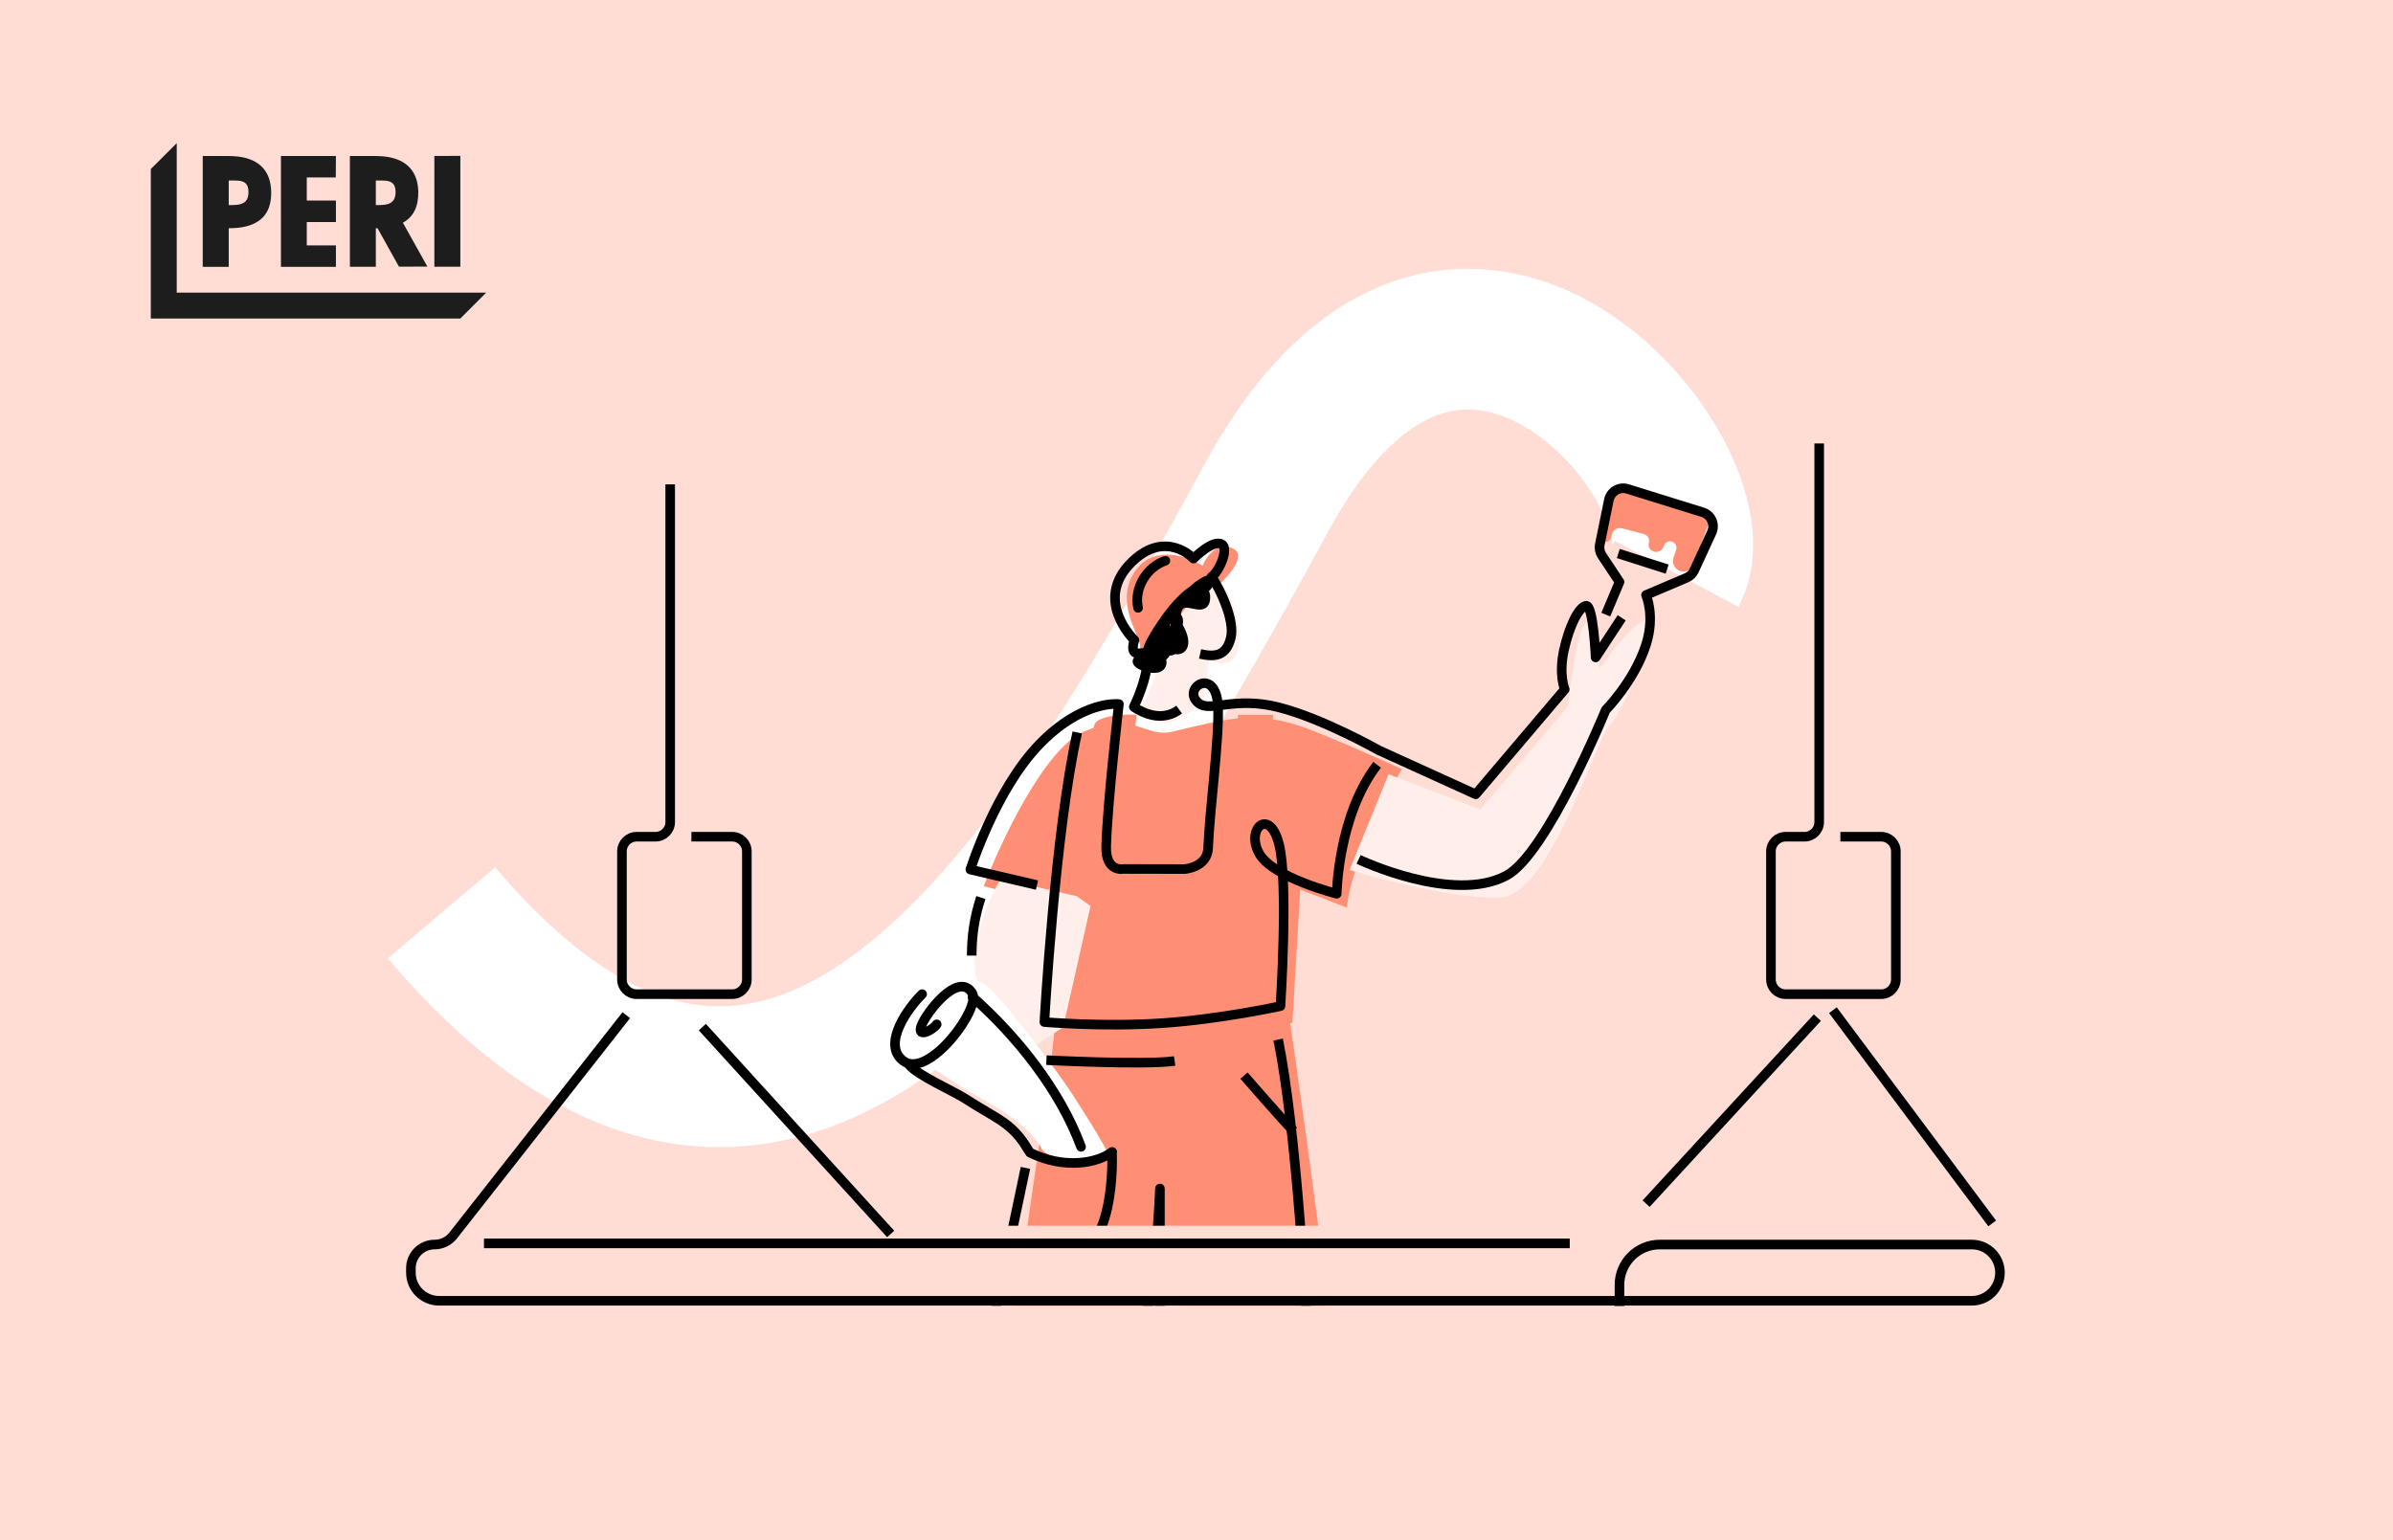 <svg xmlns="http://www.w3.org/2000/svg" width="466" height="300" fill="none"><path fill="#FFDDD5" d="M0 0h466v300H0z"/><path stroke="#fff" stroke-width="27.412" d="M326.449 111.737c9.968-18.69-42.363-83.482-79.743-14.952-37.38 68.529-90.957 163.224-160.732 80.989"/><g clip-path="url(#a)"><g clip-path="url(#b)"><path fill="#FF8F74" d="m191.571 172.588 15.977 4.185v25.106l44.126-2.662 1.522-25.868c-.507-.253.609.076 9.13 3.424.304-7 7.227-20.922 10.651-27.009-3.043-1.395-10.651-4.793-16.738-7.228-7.608-3.043-10.651-2.662-14.075-2.662-3.423 0-9.129 1.521-14.075 2.662-4.945 1.142-7.608-4.184-17.118 0-7.608 3.348-16.103 21.43-19.4 30.052Z"/><path fill="#FF8F74" d="M213.336 140.724c1.522-1.522 5.96-1.649 7.989-1.522l-3.043 31.574h19.781l3.043-31.574h6.847c-.761 7.989-2.206 24.65-1.902 27.389.304 2.739 3.677 23.458 5.326 33.476 1.902 13.314 5.858 41.54 6.467 47.93.608 6.391 2.282 62.26 3.043 89.395l-31.193 5.706v-99.285c-2.283 9.13-7.38 28.378-9.51 32.334-2.131 3.957-42.225 28.531-62.006 40.323l-11.793-23.205 50.214-30.812 7.988-54.778c2.283-21.683 7.228-65.43 8.749-66.951ZM239.915 106.735c3.043 1.218-.507 5.326-2.663 7.228-2.028 1.648-6.467 5.326-7.988 6.847-1.902 1.902-4.565 7.608-6.087 8.369-1.521.761-1.141-1.521-1.141-3.423 0-1.902-5.325-8.75-.761-14.836 3.652-4.869 10.144-2.536 12.934-.761.634-1.648 2.663-4.641 5.706-3.424Z"/><path fill="#FFEEEA" d="m194.869 171.122 14.835 3.424 2.663 1.902-5.325 23.585-5.706 3.804c-.761-1.141-3.652-4.717-9.13-9.89-5.478-5.174-.507-17.372 2.663-22.825ZM235.431 128.505l-1.067 8.182c-.593.593-2.49 2.135-5.336 3.558s-5.929-.593-7.115-1.779c1.304-2.253 3.842-7.471 3.557-10.317-.356-3.557 9.961-16.72 12.451-14.229 2.49 2.49 4.269 10.316 2.846 13.518-1.138 2.561-4.032 1.779-5.336 1.067Z"/><path fill="#FF8F74" d="m333.168 100.745-18.26-6.086-3.326 9.379c-.211.597.108 1.251.708 1.451.636.212 1.316-.173 1.461-.828l.121-.543c.201-.904 1.113-1.46 2.009-1.225l4.234 1.114c.742.196 1.179.963.969 1.702-.208.727.213 1.486.941 1.694l.098.028c.713.203 1.466-.155 1.758-.836l.176-.411c.257-.599.93-.901 1.548-.695.656.219 1.011.928.792 1.585l-.506 1.52c-.348 1.042.177 2.174 1.198 2.583 1.087.435 2.319-.116 2.72-1.217l3.359-9.215Z"/><path fill="#FFEEEA" d="m288.284 157.639-17.879-6.848-7.608 18.64c6.72 2.029 22.063 5.934 29.671 5.326 9.51-.761 19.021-32.335 20.923-33.476 1.902-1.141 9.51-18.259 7.608-20.161-1.522-1.522-6.974 5.452-9.51 9.129 0-3.043-.457-9.129-2.283-9.129-1.826 0-3.297 10.905-3.804 16.357l-17.118 20.162Z"/><path stroke="#000" stroke-linejoin="round" stroke-width="1.869" d="m315.804 120.318-5.08 7.716s-.444-10.322-1.874-10.063c-1.429.259-3.273 3.94-4.309 8.694-1.037 4.754.17 7.597.17 7.597l-17.342 20.43-18.898-8.589s-10.855-6.161-19.467-8.353c-8.612-2.192-13.285 1.007-15.566-.785-3.554-2.799 3.333-7.479 3.747.585.304 5.961-1.644 20.393-1.918 27.576-.148 3.836-4.583 4.124-4.583 4.124l-12.018-.022s-3.37.622-3.251-4.347c.185-8.027 2.473-27.768 2.473-27.768s-7.131-.866-15.595 7.953-13.329 24.281-13.329 24.281l12.974 3.021"/><path fill="#fff" d="M192.815 214.946c6.087 3.424 9.13 6.848 10.271 9.13 2.283 1.902 3.881 1.293 5.706 1.902 1.826.609 5.326 0 7.228-.761-1.268-3.043-5.706-9.738-7.228-12.173-1.902-3.043-14.835-20.541-17.498-21.683-2.13-.913-6.467-.614-9.891 2.283-3.956 3.347-4.311 9.51-3.423 11.412 2.409 2.409 9.215 6.729 14.835 9.89Z"/><path stroke="#000" stroke-linejoin="round" stroke-width="1.869" d="M209.782 142.643c-4.354 19.438-6.405 56.404-6.405 56.404s11.448.992 22.941.215c11.492-.778 23.029-3.318 23.029-3.318s1.607-24.369-.304-31.649c-1.91-7.279-6.612-2.717-3.739 2.081 2.732 4.577 15.002 7.679 15.002 7.679s.237-15.202 7.872-25.11M248.898 202.447c6.865 34.033 8.575 133.171 8.575 133.171s-7.53.763-15.38 1.992c-7.849 1.229-16.217 3.332-16.217 3.332V231.467s-.858 28.561-7.627 40.231c-5.857 10.108-63.764 43.504-63.764 43.504s-10.307-16.261-11.818-22c-1.511-5.739 6.946-3.984 5.769-.948-1.178 3.036-13.7 4.858-11.915 11.212 2.488 8.841 5.865 23.318 8.893 25.45 3.021 2.126 3.725-12.773 3.725-12.773"/><path fill="#060706" d="M203.776 206.466s19.275.993 24.969.163l-24.969-.163Z"/><path stroke="#000" stroke-linejoin="round" stroke-width="1.869" d="M203.776 206.466s19.275.993 24.969.163M148.47 287.027l44.274-26.614 6.946-32.967M223.269 130.187c-.459 3.37-2.473 7.479-2.473 7.479s4.724 3.599 8.826.519M264.567 167.368s18.343 8.761 28.813 3.133c7.849-4.221 19.305-32.234 19.305-32.234s5.568-5.599 7.849-12.708c1.814-5.665 0-9.673 0-9.673l7.91-3.366c.653-.278 1.18-.789 1.476-1.434l3.406-7.394c.721-1.566-.1-3.41-1.747-3.923l-14.63-4.551c-1.615-.502-3.311.501-3.648 2.158l-1.762 8.662c-.152.744-.001 1.518.419 2.151l3.417 5.143-2.675 6.366M233.038 114.518c-4.436 2.363-8.871 10.16-9.264 11.286-.385 1.125-.311 1.362-2.088 1.444-1.777.081-.77-2.57-.77-2.57s-8.234-7.834-.415-15.321c6.606-6.316 11.922-.57 11.922-.57s3.74-3.806 5.502-2.784c1.437.829-.526 5.368-1.992 6.331 1.518 2.096 4.614 8.456 3.74 11.915-.874 3.458-2.962 3.776-5.976 3.11"/><path stroke="#000" stroke-linecap="round" stroke-linejoin="round" stroke-width="1.869" d="M222.368 128.406c-3.428.333 4.384 3.51 3.836.281-.2-1.185-2.903-.281-3.317.318-.163.237 2.103.896 2.029-.622-.06-1.295-2.074.112-1.785.348 1.896 1.6 4.895-3.546 3.303-4.368-.037-.023-1.215 3.095-.926 3.487.185.252 2.044-5.109.052-4.457-1.229.407-1.77 4.331-.511 4.798 1.858.681 3.828-3.977 2.399-5.132-2.007-1.614-1.651 3.607.37 3.688 1.563.067 3.162-4.347 1.067-4.406-1.193-.03-1.141 4.561.607 4.139 2.406-.57-.17-5.427-1.466-5.938-2.052-.808-1.022 3.954.244 3.154.852-.54 1.859-3.273.563-3.754-.496-.185-.63.614-.237.896M228.998 119.832c.541-5.48 6.154.777 5.702-3.962-.111-1.133-2.547.577-2.369 1.37.051.229 1.007-.941.97-1.326-.074-.77-1.607.215-1.629.496-.037.356 1.399-1.155 1.421-1.184.704-.874.741-.837 1.578-1.829.222-.26.525-.193.348.096-.193.311-.163-.311-.356 0-1.94 3.125 1.37.126.881-.481-.392-.482-4.694 2.799-2.095 1.399M226.945 109.204c-3.628 1.192-6.153 5.339-5.324 9.175M179.573 193.61c-2.333 2.244-8.049 9.656-3.688 12.988 4.88 3.732 15.269-10.307 13.425-13.225-2.725-4.31-9.019 3.954-9.907 6.435-.904 2.525 2.377.696 3.006-.318"/><path stroke="#000" stroke-linecap="round" stroke-linejoin="round" stroke-width="1.869" d="M177.039 207.376c1.637 2.052 8.642 5.102 10.915 6.583 6.265 4.066 9.123 4.592 12.322 10.079M189.392 194.174c8.553 7.553 17.039 18.119 21.127 29.175M200.572 224.476c6.605 3.258 13.077 2.088 16.009-.141"/><path stroke="#000" stroke-linejoin="round" stroke-width="1.869" d="M191.014 174.796c-1.259 3.835-1.785 7.405-1.785 11.307M242.246 209.475s7.928 9.132 9.685 10.821M198.335 243.272c2.762.703 5.139 1.836 8.012 1.999 11.167.629 10.204-20.549 10.204-20.549"/><rect width="297.894" height="18.034" fill="#FFDDD5" rx="9.017" transform="matrix(-1 0 0 1 374.585 238.713)"/><path stroke="#000" stroke-width="1.869" d="m315.141 107.799 9.51 3.044"/><path stroke="#000" stroke-linejoin="round" stroke-width="1.869" d="m130.513 94.33-.001 65.766c0 1.577-1.279 2.856-2.857 2.856h-3.682c-1.578 0-2.857 1.28-2.857 2.857v24.95c0 1.578 1.28 2.857 2.857 2.857h18.61c1.578 0 2.857-1.279 2.857-2.857v-24.95c0-1.577-1.279-2.857-2.857-2.857h-7.945M354.261 86.368v73.728c0 1.577-1.279 2.857-2.857 2.857h-3.682c-1.578 0-2.857 1.279-2.857 2.856v24.951c0 1.577 1.279 2.856 2.857 2.856h18.61c1.578 0 2.857-1.279 2.857-2.856v-24.951c0-1.577-1.279-2.856-2.857-2.856h-7.945M121.96 197.707l-33.709 42.907c-.874 1.112-2.21 1.762-3.624 1.762-2.545 0-4.609 2.063-4.609 4.608v.867c0 3.023 2.451 5.475 5.475 5.475H383.989c3.024 0 5.475-2.452 5.475-5.475 0-3.024-2.451-5.475-5.475-5.475h-60.766c-4.339 0-7.857 3.517-7.857 7.856v33.555c0 4.339 3.518 7.856 7.857 7.856h60.509c3.166 0 5.732 2.567 5.732 5.732 0 3.166-2.566 5.733-5.732 5.733H85.75c-3.166 0-5.732-2.567-5.732-5.733 0-3.165 2.566-5.732 5.732-5.732H306.905M390.037 345.345v-37.279M356.93 196.739l31.017 41.52m2.09 49.265v-29.291M353.902 198.185l-33.352 36.229M94.246 242.15H305.682M136.768 200.029l36.678 40.289m.596 105.122-.21-36.996m-.3-52.876.188 33.095"/></g></g><path fill="#1D1D1D" d="m94.695 56.984-5.048 5.048H29.368V32.912l5.048-5.033v29.106h60.279Z"/><path fill="#1D1D1D" d="M46.473 39.841c-.586.103-1.257.103-1.932.103V35.158c.687 0 1.346-.03 1.932.03 1.113.117 1.917.57 1.917 2.217.014 1.664-.804 2.232-1.917 2.436Zm0-9.337c-.586-.073-1.2-.103-1.843-.117h-5.151v21.576h5.062v-7.514c.687 0 1.332-.029 1.932-.101 4.302-.496 6.291-2.831 6.336-6.595v-.437c-.089-3.998-2.312-6.287-6.336-6.813ZM84.584 30.373l5.062-.014v21.578l-5.062.014V30.373ZM59.742 39.053h5.675v4.187h-5.675v4.552h5.675v4.171H54.709V30.387h10.708l-.029 4.173h-5.646v4.493ZM75.103 39.841c-.57.103-1.244.103-1.917.103V35.158c.673 0 1.347-.029 1.917.03 1.127.117 1.932.57 1.932 2.217s-.804 2.232-1.932 2.436Zm3.35 3.53c2.122-1.153 3.057-3.224 3-6.055-.089-3.998-2.326-6.287-6.351-6.813-.57-.073-1.184-.103-1.83-.117h-5.135v21.576h5.048v-7.514h.337l1.58 2.845 2.589 4.64 5.532-.014-4.771-8.549Z"/><defs><clipPath id="a"><path fill="#fff" d="M71.021 27.423h328.94v226.927h-328.94z"/></clipPath><clipPath id="b"><path fill="#fff" d="M76.194 86.367h323.735v169.674H76.194z"/></clipPath></defs></svg>